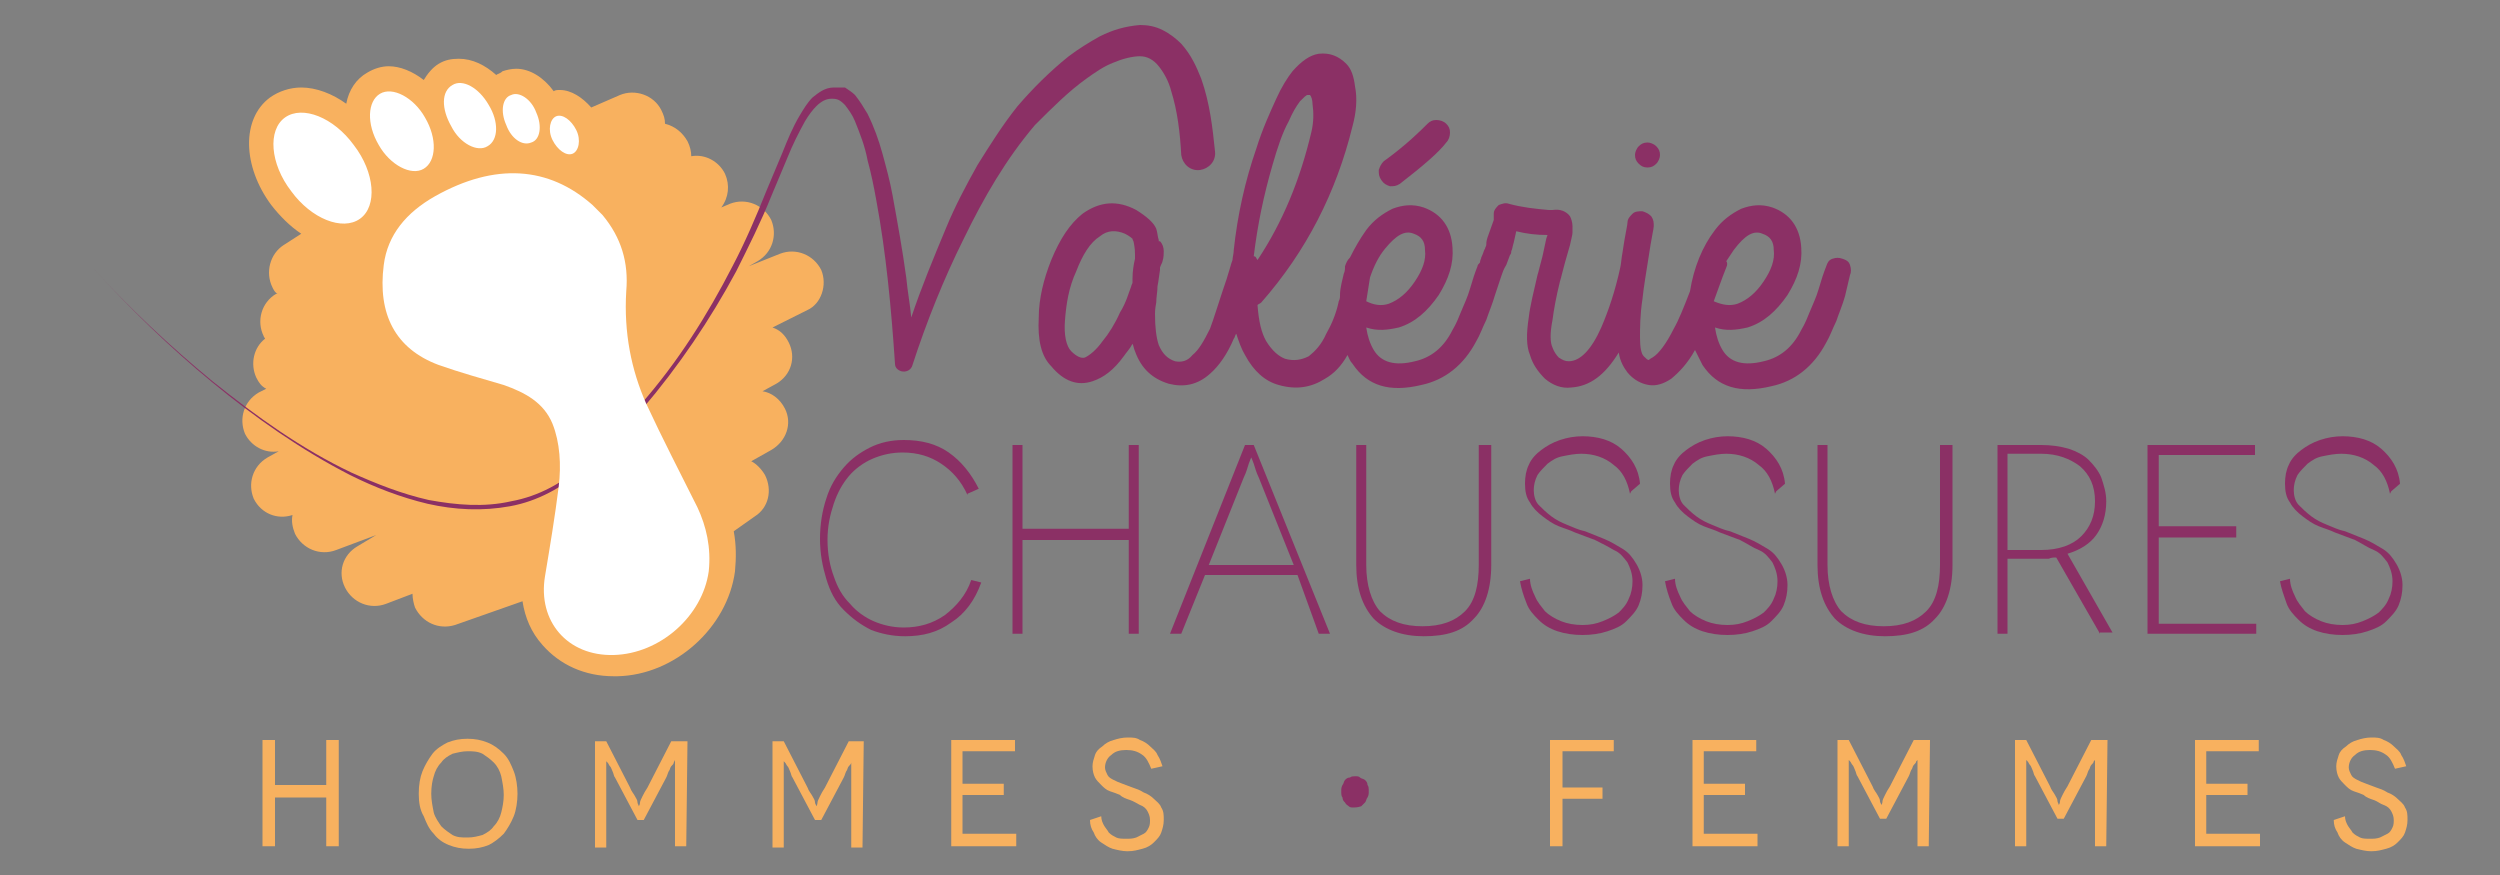 <?xml version="1.0" encoding="utf-8"?>
<!-- Generator: Adobe Illustrator 21.1.0, SVG Export Plug-In . SVG Version: 6.00 Build 0)  -->
<svg version="1.1" id="Calque_1" xmlns="http://www.w3.org/2000/svg" xmlns:xlink="http://www.w3.org/1999/xlink" x="0px" y="0px"
	 width="200px" height="70px" viewBox="0 0 200 70" style="enable-background:new 0 0 200 70;" xml:space="preserve">
<rect x="0" y="0" width="200" height="70" fill="#808080" stroke="none"/>
<style type="text/css">
	.st0{fill:#8B3065;}
	.st1{fill:#F8B15F;}
	.st2{fill:#FFFFFF;}
</style>
<g>
	<path class="st0" d="M77.4,39.5l0,0.1c-0.5-1.1-1.2-1.9-2.1-2.5c-0.9-0.6-1.9-0.9-3.1-0.9c-0.9,0-1.7,0.2-2.4,0.5
		c-0.7,0.3-1.4,0.8-1.9,1.4c-0.5,0.6-0.9,1.3-1.2,2.2c-0.3,0.9-0.5,1.8-0.5,2.9s0.2,2.1,0.5,2.9c0.3,0.9,0.7,1.6,1.3,2.2
		c0.5,0.6,1.2,1.1,1.9,1.4c0.7,0.3,1.5,0.5,2.4,0.5c1.2,0,2.3-0.3,3.3-1c0.9-0.7,1.7-1.6,2.1-2.8l0.8,0.2c-0.5,1.4-1.3,2.5-2.4,3.2
		c-1.1,0.8-2.3,1.1-3.7,1.1c-1,0-1.9-0.2-2.7-0.5c-0.8-0.4-1.5-0.9-2.2-1.6s-1.1-1.5-1.4-2.5c-0.3-1-0.5-2-0.5-3.2
		c0-1.2,0.2-2.3,0.5-3.2c0.3-1,0.8-1.8,1.4-2.5s1.3-1.2,2.1-1.6c0.8-0.4,1.7-0.6,2.7-0.6c1.4,0,2.6,0.3,3.6,1c1,0.7,1.8,1.7,2.4,2.9
		L77.4,39.5z"/>
	<path class="st0" d="M91.1,35.6v15.1h-0.8v-7.5h-8.5v7.5h-0.8V35.6h0.8v6.7h8.5v-6.7H91.1z"/>
	<path class="st0" d="M103.8,46h-7.4l-1.9,4.7h-0.9l6-15.1h0.7l6.1,15.1h-0.9L103.8,46z M103.5,45.2l-2.8-7
		c-0.2-0.4-0.3-0.8-0.4-1.1c-0.1-0.3-0.2-0.5-0.2-0.5h0c0,0-0.1,0.2-0.2,0.5c-0.1,0.3-0.2,0.7-0.4,1.1l-2.8,7H103.5z"/>
	<path class="st0" d="M119.3,35.6v9.6c0,1.9-0.5,3.4-1.4,4.3c-0.9,1-2.2,1.4-4,1.4c-1.7,0-3.1-0.5-4-1.4c-0.9-1-1.4-2.4-1.4-4.3
		v-9.6h0.8v9.6c0,1.6,0.4,2.9,1.1,3.7c0.8,0.8,1.9,1.2,3.4,1.2c1.5,0,2.6-0.4,3.4-1.2c0.8-0.8,1.1-2.1,1.1-3.7v-9.6H119.3z"/>
	<path class="st0" d="M130.5,39.3l-0.1,0.2c-0.2-1-0.6-1.8-1.3-2.3c-0.7-0.6-1.6-0.9-2.6-0.9c-0.5,0-1,0.1-1.5,0.2
		c-0.5,0.1-0.8,0.3-1.2,0.6c-0.3,0.3-0.6,0.6-0.8,0.9c-0.2,0.4-0.3,0.8-0.3,1.2s0.1,0.9,0.4,1.2c0.3,0.3,0.6,0.6,1,0.9
		c0.4,0.3,0.8,0.5,1.3,0.7c0.5,0.2,0.9,0.4,1.4,0.5c0.5,0.2,1,0.4,1.5,0.6c0.5,0.2,1,0.5,1.5,0.8c0.5,0.3,0.8,0.7,1.1,1.2
		s0.5,1.1,0.5,1.7c0,0.6-0.1,1.1-0.3,1.6c-0.2,0.5-0.6,0.9-1,1.3c-0.4,0.4-0.9,0.6-1.5,0.8c-0.6,0.2-1.3,0.3-2,0.3
		c-0.7,0-1.4-0.1-2-0.3c-0.6-0.2-1.1-0.5-1.5-0.9c-0.4-0.4-0.8-0.8-1-1.4c-0.2-0.5-0.4-1.1-0.5-1.7l0.8-0.2c0,0.5,0.2,1,0.4,1.4
		c0.2,0.5,0.5,0.8,0.8,1.2c0.3,0.3,0.8,0.6,1.3,0.8c0.5,0.2,1.1,0.3,1.7,0.3c0.6,0,1.1-0.1,1.6-0.3c0.5-0.2,0.9-0.4,1.3-0.7
		c0.3-0.3,0.6-0.6,0.8-1.1c0.2-0.4,0.3-0.9,0.3-1.4c0-0.6-0.2-1.1-0.4-1.5c-0.3-0.4-0.6-0.8-1.1-1c-0.5-0.3-0.9-0.5-1.5-0.8
		c-0.5-0.2-1.1-0.4-1.6-0.6c-0.4-0.2-0.8-0.3-1.3-0.5c-0.5-0.2-0.9-0.5-1.3-0.8c-0.4-0.3-0.8-0.7-1-1.1c-0.3-0.4-0.4-0.9-0.4-1.5
		c0-0.6,0.1-1.1,0.3-1.5c0.2-0.5,0.6-0.9,1-1.2c0.4-0.3,0.9-0.6,1.5-0.8c0.6-0.2,1.2-0.3,1.8-0.3c1.2,0,2.3,0.3,3.1,1
		c0.8,0.7,1.4,1.6,1.5,2.8L130.5,39.3z"/>
	<path class="st0" d="M142.1,39.3l-0.1,0.2c-0.2-1-0.6-1.8-1.3-2.3c-0.7-0.6-1.6-0.9-2.6-0.9c-0.5,0-1,0.1-1.5,0.2
		c-0.5,0.1-0.8,0.3-1.2,0.6c-0.3,0.3-0.6,0.6-0.8,0.9c-0.2,0.4-0.3,0.8-0.3,1.2s0.1,0.9,0.4,1.2c0.3,0.3,0.6,0.6,1,0.9
		c0.4,0.3,0.8,0.5,1.3,0.7c0.5,0.2,0.9,0.4,1.4,0.5c0.5,0.2,1,0.4,1.5,0.6c0.5,0.2,1,0.5,1.5,0.8c0.5,0.3,0.8,0.7,1.1,1.2
		c0.3,0.5,0.5,1.1,0.5,1.7c0,0.6-0.1,1.1-0.3,1.6c-0.2,0.5-0.6,0.9-1,1.3c-0.4,0.4-0.9,0.6-1.5,0.8c-0.6,0.2-1.3,0.3-2,0.3
		c-0.7,0-1.4-0.1-2-0.3c-0.6-0.2-1.1-0.5-1.5-0.9c-0.4-0.4-0.8-0.8-1-1.4c-0.2-0.5-0.4-1.1-0.5-1.7l0.8-0.2c0,0.5,0.2,1,0.4,1.4
		c0.2,0.5,0.5,0.8,0.8,1.2c0.3,0.3,0.8,0.6,1.3,0.8c0.5,0.2,1.1,0.3,1.7,0.3c0.6,0,1.1-0.1,1.6-0.3c0.5-0.2,0.9-0.4,1.3-0.7
		c0.3-0.3,0.6-0.6,0.8-1.1c0.2-0.4,0.3-0.9,0.3-1.4c0-0.6-0.2-1.1-0.4-1.5c-0.3-0.4-0.6-0.8-1.1-1s-0.9-0.5-1.5-0.8
		c-0.5-0.2-1.1-0.4-1.6-0.6c-0.4-0.2-0.8-0.3-1.3-0.5c-0.5-0.2-0.9-0.5-1.3-0.8c-0.4-0.3-0.8-0.7-1-1.1c-0.3-0.4-0.4-0.9-0.4-1.5
		c0-0.6,0.1-1.1,0.3-1.5c0.2-0.5,0.6-0.9,1-1.2c0.4-0.3,0.9-0.6,1.5-0.8c0.6-0.2,1.2-0.3,1.8-0.3c1.2,0,2.3,0.3,3.1,1
		c0.8,0.7,1.4,1.6,1.5,2.8L142.1,39.3z"/>
	<path class="st0" d="M156.2,35.6v9.6c0,1.9-0.5,3.4-1.4,4.3c-0.9,1-2.2,1.4-4,1.4c-1.7,0-3.1-0.5-4-1.4c-0.9-1-1.4-2.4-1.4-4.3
		v-9.6h0.8v9.6c0,1.6,0.4,2.9,1.1,3.7c0.8,0.8,1.9,1.2,3.4,1.2c1.5,0,2.6-0.4,3.4-1.2c0.8-0.8,1.1-2.1,1.1-3.7v-9.6H156.2z"/>
	<path class="st0" d="M168,50.7l-3.5-6.1c-0.2,0-0.4,0-0.6,0.1c-0.2,0-0.4,0-0.6,0h-2.7v6h-0.8V35.6h3.5c0.8,0,1.5,0.1,2.2,0.3
		c0.6,0.2,1.2,0.5,1.6,0.9c0.4,0.4,0.8,0.9,1,1.4c0.2,0.6,0.4,1.2,0.4,1.9c0,1.1-0.3,2-0.8,2.7c-0.5,0.7-1.3,1.2-2.3,1.5l3.6,6.3
		H168z M163.3,44L163.3,44c1.4,0,2.5-0.4,3.2-1.1c0.7-0.7,1.1-1.6,1.1-2.8c0-1.2-0.4-2.1-1.2-2.8c-0.8-0.6-1.8-1-3.1-1h-2.7V44
		H163.3z"/>
	<path class="st0" d="M180.5,49.9v0.8h-8.7V35.6h8.6v0.8h-7.7v5.7h6.2V43h-6.2v6.9H180.5z"/>
	<path class="st0" d="M191.3,39.3l-0.1,0.2c-0.2-1-0.6-1.8-1.3-2.3c-0.7-0.6-1.6-0.9-2.6-0.9c-0.5,0-1,0.1-1.5,0.2
		c-0.5,0.1-0.8,0.3-1.2,0.6c-0.3,0.3-0.6,0.6-0.8,0.9c-0.2,0.4-0.3,0.8-0.3,1.2s0.1,0.9,0.4,1.2c0.3,0.3,0.6,0.6,1,0.9
		c0.4,0.3,0.8,0.5,1.3,0.7c0.5,0.2,0.9,0.4,1.4,0.5c0.5,0.2,1,0.4,1.5,0.6c0.5,0.2,1,0.5,1.5,0.8c0.5,0.3,0.8,0.7,1.1,1.2
		c0.3,0.5,0.5,1.1,0.5,1.7c0,0.6-0.1,1.1-0.3,1.6c-0.2,0.5-0.6,0.9-1,1.3c-0.4,0.4-0.9,0.6-1.5,0.8c-0.6,0.2-1.3,0.3-2,0.3
		c-0.7,0-1.4-0.1-2-0.3c-0.6-0.2-1.1-0.5-1.5-0.9c-0.4-0.4-0.8-0.8-1-1.4s-0.4-1.1-0.5-1.7l0.8-0.2c0,0.5,0.2,1,0.4,1.4
		c0.2,0.5,0.5,0.8,0.8,1.2c0.3,0.3,0.8,0.6,1.3,0.8c0.5,0.2,1.1,0.3,1.7,0.3c0.6,0,1.1-0.1,1.6-0.3c0.5-0.2,0.9-0.4,1.3-0.7
		c0.3-0.3,0.6-0.6,0.8-1.1c0.2-0.4,0.3-0.9,0.3-1.4c0-0.6-0.2-1.1-0.4-1.5c-0.3-0.4-0.6-0.8-1.1-1s-0.9-0.5-1.5-0.8
		c-0.5-0.2-1.1-0.4-1.6-0.6c-0.4-0.2-0.8-0.3-1.3-0.5c-0.5-0.2-0.9-0.5-1.3-0.8c-0.4-0.3-0.8-0.7-1-1.1c-0.3-0.4-0.4-0.9-0.4-1.5
		c0-0.6,0.1-1.1,0.3-1.5c0.2-0.5,0.6-0.9,1-1.2c0.4-0.3,0.9-0.6,1.5-0.8c0.6-0.2,1.2-0.3,1.8-0.3c1.2,0,2.3,0.3,3.1,1
		c0.8,0.7,1.4,1.6,1.5,2.8L191.3,39.3z"/>
</g>
<g>
	<path class="st1" d="M27.1,59.2v8.5h-1v-3.9H22v3.9h-1v-8.5h1v3.6h4.1v-3.6H27.1z"/>
	<path class="st1" d="M33.5,63.5c0-0.7,0.1-1.3,0.3-1.8c0.2-0.5,0.5-1,0.8-1.4c0.3-0.4,0.8-0.7,1.2-0.9c0.5-0.2,1-0.3,1.6-0.3
		s1.1,0.1,1.6,0.3c0.5,0.2,0.9,0.5,1.3,0.9c0.4,0.4,0.6,0.9,0.8,1.4c0.2,0.5,0.3,1.2,0.3,1.8s-0.1,1.3-0.3,1.8
		c-0.2,0.5-0.5,1-0.8,1.4c-0.4,0.4-0.8,0.7-1.2,0.9c-0.5,0.2-1,0.3-1.6,0.3s-1.1-0.1-1.6-0.3c-0.5-0.2-0.9-0.5-1.2-0.9
		c-0.4-0.4-0.6-0.9-0.8-1.4C33.6,64.8,33.5,64.2,33.5,63.5L33.5,63.5z M34.5,63.5c0,0.5,0.1,1,0.2,1.5c0.1,0.4,0.4,0.8,0.6,1.1
		c0.3,0.3,0.6,0.5,0.9,0.7c0.4,0.2,0.7,0.2,1.2,0.2s0.8-0.1,1.2-0.2c0.4-0.2,0.7-0.4,0.9-0.7c0.3-0.3,0.5-0.7,0.6-1.1
		c0.1-0.4,0.2-0.9,0.2-1.4c0-0.5-0.1-1-0.2-1.5c-0.1-0.4-0.3-0.8-0.6-1.1c-0.3-0.3-0.6-0.5-0.9-0.7c-0.4-0.2-0.8-0.2-1.2-0.2
		c-0.4,0-0.8,0.1-1.2,0.2c-0.4,0.2-0.7,0.4-0.9,0.7c-0.3,0.3-0.5,0.7-0.6,1.1C34.6,62.4,34.5,62.9,34.5,63.5L34.5,63.5z"/>
	<path class="st1" d="M55,59.2l-0.1,8.5h-0.9V64c0-0.4,0-0.8,0-1.2c0-0.4,0-0.7,0-1c0-0.3,0-0.5,0-0.7l0-0.3h0L53.9,61
		c0,0.1-0.1,0.2-0.2,0.3c-0.1,0.1-0.1,0.3-0.2,0.4c-0.1,0.2-0.1,0.3-0.2,0.5l-1.8,3.4h-0.5l-1.8-3.4c-0.1-0.1-0.1-0.3-0.2-0.5
		c-0.1-0.2-0.1-0.3-0.2-0.4c-0.1-0.1-0.1-0.2-0.2-0.3l-0.1-0.1h0l0,0.3c0,0.2,0,0.4,0,0.7c0,0.3,0,0.6,0,1c0,0.4,0,0.8,0,1.2v3.7
		h-0.9v-8.5h0.9l1.9,3.7c0.1,0.3,0.3,0.5,0.4,0.7c0.1,0.2,0.2,0.3,0.2,0.5c0,0.1,0.1,0.2,0.1,0.3l0,0.1h0l0-0.1c0,0,0.1-0.1,0.1-0.3
		c0-0.1,0.1-0.3,0.2-0.5c0.1-0.2,0.2-0.4,0.4-0.7l1.9-3.7H55z"/>
	<path class="st1" d="M69.1,59.2L69,67.8h-0.9V64c0-0.4,0-0.8,0-1.2c0-0.4,0-0.7,0-1c0-0.3,0-0.5,0-0.7l0-0.3h0L68.1,61
		c0,0.1-0.1,0.2-0.2,0.3c-0.1,0.1-0.1,0.3-0.2,0.4c-0.1,0.2-0.1,0.3-0.2,0.5l-1.8,3.4h-0.5l-1.8-3.4c-0.1-0.1-0.1-0.3-0.2-0.5
		c-0.1-0.2-0.1-0.3-0.2-0.4c-0.1-0.1-0.1-0.2-0.2-0.3l-0.1-0.1h0l0,0.3c0,0.2,0,0.4,0,0.7c0,0.3,0,0.6,0,1c0,0.4,0,0.8,0,1.2v3.7
		h-0.9v-8.5h0.9l1.9,3.7c0.1,0.3,0.3,0.5,0.4,0.7c0.1,0.2,0.2,0.3,0.2,0.5c0,0.1,0.1,0.2,0.1,0.3l0,0.1h0l0-0.1c0,0,0.1-0.1,0.1-0.3
		c0-0.1,0.1-0.3,0.2-0.5c0.1-0.2,0.2-0.4,0.4-0.7l1.9-3.7H69.1z"/>
	<path class="st1" d="M81.3,66.8v0.9h-5.2v-8.5h5.1v0.9h-4.2v2.6h3.3v0.9h-3.3v3.1H81.3z"/>
	<path class="st1" d="M92.1,61.5L92.1,61.5c-0.2-0.5-0.4-0.9-0.7-1.1c-0.4-0.3-0.8-0.4-1.3-0.4s-0.9,0.1-1.2,0.4
		c-0.3,0.2-0.5,0.6-0.5,1c0,0.2,0.1,0.4,0.2,0.6c0.1,0.2,0.3,0.3,0.5,0.4c0.2,0.1,0.4,0.2,0.7,0.3c0.3,0.1,0.5,0.2,0.8,0.3
		c0.3,0.1,0.6,0.2,0.9,0.4c0.3,0.1,0.6,0.3,0.8,0.5c0.2,0.2,0.5,0.4,0.6,0.7c0.2,0.3,0.2,0.6,0.2,1c0,0.4-0.1,0.7-0.2,1
		c-0.1,0.3-0.3,0.5-0.6,0.8c-0.2,0.2-0.5,0.4-0.9,0.5c-0.4,0.1-0.7,0.2-1.2,0.2c-0.4,0-0.8-0.1-1.2-0.2c-0.3-0.1-0.6-0.3-0.9-0.5
		c-0.3-0.2-0.5-0.5-0.6-0.8c-0.2-0.3-0.3-0.6-0.3-1l0.9-0.3c0,0.3,0.1,0.5,0.2,0.7c0.1,0.2,0.3,0.4,0.4,0.6c0.2,0.2,0.4,0.3,0.6,0.4
		c0.2,0.1,0.5,0.1,0.8,0.1c0.3,0,0.5,0,0.8-0.1c0.2-0.1,0.4-0.2,0.6-0.3c0.2-0.1,0.3-0.3,0.4-0.5c0.1-0.2,0.1-0.4,0.1-0.6
		c0-0.3-0.1-0.5-0.2-0.7s-0.3-0.4-0.6-0.5c-0.2-0.1-0.5-0.3-0.8-0.4c-0.3-0.1-0.6-0.2-0.8-0.4c-0.2-0.1-0.5-0.2-0.8-0.3
		c-0.3-0.1-0.5-0.3-0.7-0.5c-0.2-0.2-0.4-0.4-0.5-0.6s-0.2-0.5-0.2-0.9c0-0.3,0.1-0.6,0.2-0.9s0.3-0.5,0.6-0.7
		c0.2-0.2,0.5-0.4,0.9-0.5c0.3-0.1,0.7-0.2,1.1-0.2c0.4,0,0.7,0,1,0.2c0.3,0.1,0.6,0.3,0.8,0.5s0.5,0.4,0.6,0.7
		c0.2,0.3,0.3,0.6,0.4,0.9L92.1,61.5z"/>
	<path class="st0" d="M108.3,64.6c-0.2,0-0.3,0-0.4-0.1c-0.1-0.1-0.2-0.1-0.3-0.3c-0.1-0.1-0.2-0.2-0.2-0.4
		c-0.1-0.1-0.1-0.3-0.1-0.5c0-0.2,0-0.3,0.1-0.5c0.1-0.1,0.1-0.3,0.2-0.4c0.1-0.1,0.2-0.2,0.4-0.2c0.1-0.1,0.3-0.1,0.4-0.1
		c0.2,0,0.3,0,0.4,0.1c0.1,0.1,0.3,0.1,0.4,0.2c0.1,0.1,0.2,0.2,0.2,0.4c0.1,0.1,0.1,0.3,0.1,0.5c0,0.2,0,0.3-0.1,0.5
		c-0.1,0.1-0.1,0.3-0.2,0.4c-0.1,0.1-0.2,0.2-0.3,0.3C108.6,64.6,108.4,64.6,108.3,64.6L108.3,64.6z"/>
	<path class="st1" d="M125,60.1V63h3.2v0.9H125v3.8h-1v-8.5h5.1v0.9H125z"/>
	<path class="st1" d="M140.6,66.8v0.9h-5.2v-8.5h5.1v0.9h-4.2v2.6h3.3v0.9h-3.3v3.1H140.6z"/>
	<path class="st1" d="M154.4,59.2l-0.1,8.5h-0.9V64c0-0.4,0-0.8,0-1.2c0-0.4,0-0.7,0-1s0-0.5,0-0.7l0-0.3h0l-0.1,0.1
		c0,0.1-0.1,0.2-0.2,0.3c-0.1,0.1-0.1,0.3-0.2,0.4c-0.1,0.2-0.1,0.3-0.2,0.5l-1.8,3.4h-0.5l-1.8-3.4c-0.1-0.1-0.1-0.3-0.2-0.5
		c-0.1-0.2-0.1-0.3-0.2-0.4c-0.1-0.1-0.1-0.2-0.2-0.3l-0.1-0.1h0l0,0.3c0,0.2,0,0.4,0,0.7c0,0.3,0,0.6,0,1c0,0.4,0,0.8,0,1.2v3.7
		h-0.9v-8.5h0.9l1.9,3.7c0.1,0.3,0.3,0.5,0.4,0.7c0.1,0.2,0.2,0.3,0.2,0.5c0,0.1,0.1,0.2,0.1,0.3l0,0.1h0l0-0.1c0,0,0.1-0.1,0.1-0.3
		c0-0.1,0.1-0.3,0.2-0.5c0.1-0.2,0.2-0.4,0.4-0.7l1.9-3.7H154.4z"/>
	<path class="st1" d="M168.6,59.2l-0.1,8.5h-0.9V64c0-0.4,0-0.8,0-1.2c0-0.4,0-0.7,0-1s0-0.5,0-0.7l0-0.3h0l-0.1,0.1
		c0,0.1-0.1,0.2-0.2,0.3c-0.1,0.1-0.1,0.3-0.2,0.4c-0.1,0.2-0.1,0.3-0.2,0.5l-1.8,3.4h-0.5l-1.8-3.4c-0.1-0.1-0.1-0.3-0.2-0.5
		c-0.1-0.2-0.1-0.3-0.2-0.4c-0.1-0.1-0.1-0.2-0.2-0.3l-0.1-0.1h0l0,0.3c0,0.2,0,0.4,0,0.7c0,0.3,0,0.6,0,1c0,0.4,0,0.8,0,1.2v3.7
		h-0.9v-8.5h0.9l1.9,3.7c0.1,0.3,0.3,0.5,0.4,0.7c0.1,0.2,0.2,0.3,0.2,0.5c0,0.1,0.1,0.2,0.1,0.3l0,0.1h0l0-0.1c0,0,0.1-0.1,0.1-0.3
		c0-0.1,0.1-0.3,0.2-0.5c0.1-0.2,0.2-0.4,0.4-0.7l1.9-3.7H168.6z"/>
	<path class="st1" d="M180.8,66.8v0.9h-5.2v-8.5h5.1v0.9h-4.2v2.6h3.3v0.9h-3.3v3.1H180.8z"/>
	<path class="st1" d="M191.6,61.5L191.6,61.5c-0.2-0.5-0.4-0.9-0.7-1.1c-0.4-0.3-0.8-0.4-1.3-0.4c-0.5,0-0.9,0.1-1.2,0.4
		c-0.3,0.2-0.5,0.6-0.5,1c0,0.2,0.1,0.4,0.2,0.6c0.1,0.2,0.3,0.3,0.5,0.4c0.2,0.1,0.4,0.2,0.7,0.3c0.3,0.1,0.5,0.2,0.8,0.3
		c0.3,0.1,0.6,0.2,0.9,0.4c0.3,0.1,0.6,0.3,0.8,0.5c0.2,0.2,0.5,0.4,0.6,0.7c0.2,0.3,0.2,0.6,0.2,1c0,0.4-0.1,0.7-0.2,1
		c-0.1,0.3-0.3,0.5-0.6,0.8c-0.2,0.2-0.5,0.4-0.9,0.5c-0.4,0.1-0.7,0.2-1.2,0.2c-0.4,0-0.8-0.1-1.2-0.2c-0.3-0.1-0.6-0.3-0.9-0.5
		c-0.3-0.2-0.5-0.5-0.6-0.8c-0.2-0.3-0.3-0.6-0.3-1l0.9-0.3c0,0.3,0.1,0.5,0.2,0.7c0.1,0.2,0.3,0.4,0.4,0.6c0.2,0.2,0.4,0.3,0.6,0.4
		c0.2,0.1,0.5,0.1,0.8,0.1c0.3,0,0.5,0,0.8-0.1c0.2-0.1,0.4-0.2,0.6-0.3c0.2-0.1,0.3-0.3,0.4-0.5c0.1-0.2,0.1-0.4,0.1-0.6
		c0-0.3-0.1-0.5-0.2-0.7c-0.1-0.2-0.3-0.4-0.6-0.5s-0.5-0.3-0.8-0.4c-0.3-0.1-0.6-0.2-0.8-0.4c-0.2-0.1-0.5-0.2-0.8-0.3
		c-0.3-0.1-0.5-0.3-0.7-0.5c-0.2-0.2-0.4-0.4-0.5-0.6c-0.1-0.2-0.2-0.5-0.2-0.9c0-0.3,0.1-0.6,0.2-0.9c0.1-0.3,0.3-0.5,0.6-0.7
		c0.2-0.2,0.5-0.4,0.9-0.5c0.3-0.1,0.7-0.2,1.1-0.2c0.4,0,0.7,0,1,0.2c0.3,0.1,0.6,0.3,0.8,0.5c0.2,0.2,0.5,0.4,0.6,0.7
		c0.2,0.3,0.3,0.6,0.4,0.9L191.6,61.5z"/>
</g>
<path class="st1" d="M65.7,21.6c-0.6-1.2-2-1.8-3.3-1.3l-2.5,1l0.7-0.4c1.2-0.7,1.6-2.1,1.1-3.3c-0.6-1.2-2-1.8-3.3-1.3l-0.7,0.3
	c0.6-0.8,0.7-1.8,0.3-2.7c-0.5-1-1.6-1.6-2.7-1.4c0-0.4-0.1-0.8-0.3-1.2c-0.4-0.7-1-1.2-1.8-1.4c0-0.4-0.1-0.7-0.3-1.1
	c-0.6-1.2-2.1-1.7-3.3-1.2l-2.3,1c-0.7-0.8-1.6-1.4-2.5-1.4h0c-0.2,0-0.4,0-0.5,0.1c-0.8-1.1-1.9-1.8-3-1.8h0
	c-0.4,0-0.8,0.1-1.1,0.2C40,5.9,39.8,5.9,39.7,6c-0.9-0.8-1.9-1.3-3-1.3c-0.6,0-1.1,0.1-1.6,0.4c-0.5,0.3-0.9,0.8-1.2,1.3
	c-0.9-0.7-1.9-1.1-2.8-1.1h0c-0.6,0-1.2,0.2-1.7,0.5c-0.9,0.5-1.5,1.4-1.7,2.5C26.6,7.5,25.3,7,24.1,7h0c-0.9,0-1.8,0.3-2.5,0.8
	c-2.3,1.7-2.2,5.5,0.1,8.6c0.7,0.9,1.5,1.7,2.4,2.3l-1.4,0.9c-1.1,0.7-1.5,2.2-0.9,3.4c0.1,0.2,0.2,0.4,0.4,0.5l-0.1,0
	c-1.2,0.7-1.6,2.2-1,3.4c0,0.1,0.1,0.1,0.1,0.2c-0.9,0.7-1.2,2-0.7,3.1c0.2,0.4,0.4,0.7,0.8,0.9l-0.6,0.3c-1.2,0.7-1.6,2.1-1.1,3.3
	c0.5,1,1.6,1.6,2.7,1.4l-0.9,0.5c-1.2,0.7-1.6,2.1-1.1,3.3c0.6,1.2,1.9,1.7,3.1,1.3c-0.1,0.5,0,1,0.2,1.5c0.6,1.2,2,1.8,3.3,1.3
	l3.2-1.2l-1.5,0.9c-1.2,0.7-1.6,2.1-1,3.3c0.6,1.2,2,1.8,3.3,1.3l2.1-0.8c0,0.4,0.1,0.8,0.2,1.1c0.6,1.2,1.9,1.8,3.2,1.4l5.4-1.9
	c0.2,1.3,0.7,2.5,1.6,3.5c1.4,1.6,3.4,2.5,5.7,2.5c0.1,0,0.2,0,0.3,0c4.6-0.1,8.8-3.9,9.4-8.4c0.1-1.1,0.1-2.1-0.1-3.2l1.7-1.2
	c1.1-0.7,1.4-2.1,0.8-3.3c-0.3-0.5-0.7-0.9-1.1-1.1l1.6-0.9c1.2-0.7,1.7-2.1,1.1-3.3c-0.4-0.8-1.1-1.3-1.8-1.4l1.1-0.6
	c1.2-0.7,1.6-2.1,1-3.3c-0.3-0.6-0.7-1-1.3-1.2l2.8-1.4C65.7,24.3,66.2,22.8,65.7,21.6z"/>
<g>
	<g>
		<path class="st0" d="M111.2,14.9c0.3,0,0.5,0,0.8-0.2c1.8-1.4,3.1-2.5,3.7-3.3c0.2-0.2,0.3-0.5,0.3-0.8c0-0.3-0.1-0.5-0.3-0.7
			c-0.2-0.2-0.5-0.3-0.8-0.3c-0.3,0-0.5,0.1-0.7,0.3c-0.6,0.6-1.7,1.7-3.5,3c-0.2,0.2-0.3,0.4-0.4,0.7c0,0.3,0,0.5,0.2,0.8
			C110.7,14.7,110.9,14.8,111.2,14.9z"/>
		<path class="st0" d="M131.8,13.4c0.3,0,0.5-0.1,0.7-0.3c0.2-0.2,0.3-0.5,0.3-0.7c0-0.3-0.1-0.5-0.3-0.7c-0.2-0.2-0.5-0.3-0.7-0.3
			c-0.3,0-0.5,0.1-0.7,0.3c-0.2,0.2-0.3,0.5-0.3,0.7c0,0.3,0.1,0.5,0.3,0.7C131.3,13.3,131.5,13.4,131.8,13.4z"/>
		<path class="st0" d="M148,21.2c-0.1-0.3-0.3-0.4-0.6-0.5c-0.3-0.1-0.5-0.1-0.8,0c-0.3,0.1-0.4,0.3-0.5,0.6
			c-0.2,0.5-0.4,1.1-0.6,1.8c-0.2,0.7-0.5,1.3-0.7,1.8c-0.2,0.5-0.4,1-0.7,1.5c-0.7,1.4-1.7,2.2-3,2.5c-1.6,0.4-2.7,0.1-3.3-0.9
			c-0.3-0.5-0.5-1.1-0.6-1.8c0.9,0.3,1.7,0.2,2.6,0c1.3-0.4,2.3-1.3,3.2-2.6c0.8-1.3,1.2-2.5,1.1-3.8c-0.1-1.6-0.9-2.7-2.3-3.2
			c-0.9-0.3-1.7-0.2-2.5,0.1c-0.8,0.4-1.5,0.9-2.1,1.7c-1,1.3-1.7,3-2,4.9c-0.5,1.3-0.9,2.3-1.3,3c-0.6,1.2-1.2,2-1.7,2.3
			c-0.2,0.1-0.3,0.2-0.3,0.2c-0.1,0-0.2-0.1-0.4-0.3c-0.2-0.2-0.3-0.7-0.3-1.5c0-0.7,0-1.8,0.2-3.1c0.1-1,0.3-2.1,0.5-3.4
			c0.2-1.4,0.4-2.2,0.4-2.4c0-0.3,0-0.5-0.2-0.8c-0.2-0.2-0.4-0.3-0.7-0.4c-0.3,0-0.6,0-0.8,0.2c-0.2,0.2-0.4,0.4-0.4,0.7
			c0,0.2-0.2,1-0.4,2.4c-0.1,0.5-0.1,0.9-0.2,1.3c-0.4,1.8-0.9,3.3-1.5,4.7c-0.8,1.8-1.7,2.7-2.6,2.7c-0.3,0-0.5-0.1-0.8-0.3
			c-0.2-0.2-0.4-0.5-0.5-0.8c-0.2-0.4-0.2-1.2,0-2.2c0.1-0.8,0.3-1.9,0.6-3.1c0.1-0.3,0.2-0.8,0.4-1.5l0.4-1.4
			c0.1-0.5,0.2-0.8,0.2-1c0-0.2,0-0.4,0-0.5c0-0.3-0.1-0.6-0.2-0.8c-0.3-0.4-0.8-0.6-1.4-0.5c-0.2,0-0.3,0-0.3,0h0
			c-1.1-0.1-2.1-0.2-3.2-0.5c-0.3-0.1-0.5,0-0.8,0.1c-0.2,0.2-0.4,0.4-0.4,0.7c0,0.1,0,0.2,0,0.3c0,0.1,0,0.1,0,0.2L119,19
			c-0.1,0.3-0.1,0.5-0.1,0.6c0,0.1-0.1,0.2-0.1,0.3c-0.1,0.1-0.1,0.3-0.3,0.7c0,0.1-0.1,0.2-0.1,0.4c-0.1,0.1-0.2,0.2-0.2,0.3
			c-0.2,0.5-0.4,1.1-0.6,1.8c-0.2,0.7-0.5,1.3-0.7,1.8c-0.2,0.5-0.4,1-0.7,1.5c-0.7,1.4-1.7,2.2-3,2.5c-1.6,0.4-2.7,0.1-3.3-0.9
			c-0.3-0.5-0.5-1.1-0.6-1.8c0.9,0.3,1.7,0.2,2.6,0c1.3-0.4,2.3-1.3,3.2-2.6c0.8-1.3,1.2-2.5,1.1-3.8c-0.1-1.6-0.9-2.7-2.3-3.2
			c-0.9-0.3-1.7-0.2-2.5,0.1c-0.8,0.4-1.5,0.9-2.1,1.7c-0.5,0.7-0.9,1.4-1.3,2.2c-0.2,0.2-0.3,0.4-0.4,0.7c0,0.2,0,0.4-0.1,0.6
			c-0.1,0.5-0.3,1.1-0.3,1.7c0,0.2,0,0.3-0.1,0.5c-0.2,1-0.6,1.9-1,2.6c-0.4,0.9-0.9,1.4-1.4,1.8c-0.6,0.3-1.2,0.4-1.9,0.2
			c-0.5-0.2-1-0.6-1.5-1.4c-0.4-0.7-0.6-1.6-0.7-2.9c0.1-0.1,0.2-0.1,0.3-0.2c3.6-4.1,6-8.8,7.3-14.1c0.3-1.1,0.4-2.2,0.2-3.2
			c-0.1-0.8-0.3-1.4-0.7-1.8c-0.6-0.6-1.3-0.9-2.2-0.8c-0.7,0.1-1.4,0.6-2.1,1.4c-0.4,0.5-0.9,1.3-1.3,2.2c-0.5,1.1-1.1,2.4-1.6,4
			c-0.9,2.6-1.5,5.3-1.8,8.1c0,0.3-0.1,0.6-0.1,0.8c-0.1,0.2-0.3,1.1-0.8,2.5c-0.4,1.2-0.7,2.2-1,3c-0.5,1-0.9,1.7-1.4,2.1
			C95,28.9,94.5,29,94,28.9c-0.6-0.2-1-0.6-1.3-1.3c-0.2-0.6-0.3-1.4-0.3-2.5c0-0.1,0-0.4,0.1-0.9c0-0.4,0.1-0.9,0.1-1.3
			c0,0,0.1-0.5,0.2-1.3l0-0.2c0.1-0.3,0.2-0.4,0.2-0.5c0.1-0.3,0.1-0.6,0.1-0.8c0-0.3-0.1-0.6-0.3-0.8l-0.1,0v-0.1
			c-0.1-0.3-0.1-0.6-0.2-0.9c-0.2-0.5-0.8-1-1.6-1.5c-1.5-0.8-2.9-0.7-4.3,0.3c-1,0.8-1.8,2-2.5,3.7c-0.6,1.5-1,3.1-1,4.6
			c-0.1,1.8,0.2,3.1,1,3.9c1,1.2,2.1,1.6,3.3,1.2c0.9-0.3,1.7-0.9,2.5-2c0.2-0.3,0.5-0.6,0.7-1c0.1,0.2,0.1,0.4,0.2,0.6
			c0.5,1.4,1.4,2.2,2.7,2.6c1.2,0.3,2.3,0.1,3.3-0.8c0.7-0.6,1.4-1.6,1.9-2.8c0.1-0.1,0.1-0.3,0.2-0.4c0.2,0.6,0.4,1.2,0.7,1.7
			c0.7,1.3,1.6,2.1,2.7,2.4c1.4,0.4,2.6,0.2,3.7-0.5c0.7-0.4,1.3-1,1.8-1.9c0.1,0.2,0.2,0.5,0.4,0.7c1.2,1.8,3,2.3,5.5,1.7
			c1.9-0.4,3.4-1.6,4.4-3.5c0.3-0.5,0.5-1.1,0.8-1.7c0.2-0.6,0.5-1.3,0.7-2l0.5-1.5c0.1-0.3,0.2-0.6,0.4-0.9l0.3-0.8
			c0.1-0.1,0.1-0.2,0.1-0.3c0.1-0.2,0.1-0.4,0.2-0.7l0.2-0.9c0.8,0.2,1.6,0.3,2.5,0.3l-0.1,0.3l-0.3,1.4c-0.2,0.7-0.3,1.2-0.4,1.5
			c-0.3,1.3-0.6,2.5-0.7,3.4c-0.2,1.3-0.2,2.3,0.1,3c0.2,0.7,0.6,1.3,1.2,1.9c0.6,0.5,1.3,0.8,2.1,0.7c1.5-0.1,2.7-1,3.8-2.8
			c0.1,0.7,0.4,1.2,0.7,1.6c0.5,0.6,1.1,0.9,1.7,1c0.6,0.1,1.2-0.1,1.8-0.5c0.6-0.5,1.3-1.2,1.9-2.3c0.2,0.4,0.4,0.8,0.6,1.2
			c1.2,1.8,3,2.3,5.5,1.7c1.9-0.4,3.4-1.6,4.4-3.5c0.3-0.5,0.5-1.1,0.8-1.7c0.2-0.6,0.5-1.3,0.7-2L148,22
			C148.1,21.8,148.1,21.5,148,21.2z M90.8,20.7c-0.1,0.4-0.2,1-0.2,1.6v0.3c0,0.1-0.1,0.2-0.1,0.3c-0.2,0.5-0.4,1.3-0.9,2.1
			c-0.4,0.9-0.9,1.7-1.4,2.3c-0.5,0.7-1,1.1-1.4,1.3c-0.3,0.1-0.7-0.1-1.1-0.5c-0.4-0.4-0.6-1.3-0.5-2.5c0.1-1.3,0.3-2.6,0.9-3.9
			c0.5-1.3,1.1-2.3,1.9-2.8c0.6-0.5,1.3-0.5,2-0.2c0.4,0.2,0.6,0.4,0.6,0.4c0,0.1,0.1,0.2,0.1,0.3c0.1,0.5,0.1,0.8,0.1,1l0,0
			C90.8,20.6,90.8,20.7,90.8,20.7z M101.8,13.2c0.4-1.4,0.8-2.6,1.3-3.5c0.3-0.7,0.6-1.2,0.9-1.6c0.3-0.3,0.5-0.5,0.6-0.5
			c0.1,0,0.2,0,0.2,0c0.1,0.1,0.2,0.4,0.2,0.7c0.1,0.7,0.1,1.5-0.1,2.3c-0.9,3.8-2.3,7.2-4.3,10.2c0,0,0,0,0,0
			c-0.1-0.1-0.1-0.3-0.3-0.3c0,0,0,0,0,0C100.6,18,101.1,15.6,101.8,13.2z M113.1,18.7c0.6,0.2,0.9,0.6,0.9,1.3
			c0.1,0.8-0.2,1.6-0.8,2.5c-0.6,0.9-1.3,1.5-2.1,1.8c-0.6,0.2-1.2,0.1-1.8-0.2c0.1-0.6,0.2-1.3,0.3-1.9c0.3-0.9,0.7-1.7,1.2-2.3
			C111.7,18.8,112.4,18.4,113.1,18.7z M141,18.7c0.6,0.2,0.9,0.6,0.9,1.3c0.1,0.8-0.2,1.6-0.8,2.5c-0.6,0.9-1.3,1.5-2.1,1.8
			c-0.6,0.2-1.2,0.1-1.9-0.2c0.3-0.8,0.6-1.7,1-2.7c0.1-0.2,0.1-0.4,0-0.5c0.2-0.3,0.4-0.6,0.6-0.9C139.6,18.8,140.3,18.4,141,18.7z
			"/>
		<path class="st0" d="M86.9,6.3c0.7-0.5,1.4-1,2.2-1.3c0.7-0.3,1.5-0.5,2.1-0.5c0.6,0,1.1,0.3,1.5,0.8c0.4,0.5,0.8,1.2,1,2
			c0.5,1.6,0.7,3.3,0.8,5.1l0,0l0,0c0.1,0.7,0.7,1.3,1.5,1.2c0.7-0.1,1.3-0.7,1.2-1.5c-0.2-1.9-0.4-3.8-1.1-5.8
			c-0.4-1-0.8-1.9-1.6-2.8c-0.4-0.4-0.9-0.8-1.5-1.1c-0.6-0.3-1.2-0.4-1.8-0.4C90,2.1,89,2.4,88,2.9c-0.9,0.5-1.7,1-2.5,1.6
			c-1.5,1.2-2.9,2.6-4.1,4c-1.2,1.5-2.2,3.1-3.2,4.7c-0.9,1.6-1.8,3.3-2.5,5c-1,2.4-2,4.8-2.8,7.2c-0.1-1.1-0.3-2.1-0.4-3.2
			c-0.3-2.2-0.7-4.4-1.1-6.6c-0.2-1.1-0.5-2.2-0.8-3.3c-0.3-1.1-0.7-2.2-1.2-3.2c-0.3-0.5-0.6-1-1-1.5c-0.2-0.2-0.5-0.4-0.8-0.6
			C67.6,7,67.4,7,67.2,7c-0.1,0-0.2,0-0.3,0l-0.2,0C66,7,65.5,7.4,65,7.8c-0.4,0.4-0.7,0.9-1,1.4c-0.6,1-1,2-1.4,3l-1.3,3.1
			c-0.8,2-1.7,4.1-2.7,6c-2,3.9-4.4,7.7-7.3,11c-1.4,1.7-2.9,3.3-4.6,4.8c-1.6,1.5-3.6,2.6-5.8,3c-2.2,0.5-4.4,0.3-6.6-0.1
			c-2.2-0.5-4.2-1.3-6.2-2.2c-4-1.9-7.6-4.5-11.1-7.3c-3.4-2.8-6.7-5.9-9.6-9.1c3,3.3,6.2,6.4,9.6,9.2c3.4,2.8,7.1,5.4,11,7.4
			c2,1,4.1,1.8,6.2,2.3c2.2,0.5,4.4,0.6,6.6,0.2c2.2-0.4,4.2-1.5,5.9-3c1.6-1.5,3.2-3.1,4.7-4.8c2.9-3.4,5.4-7.1,7.5-11
			c1-2,2-4,2.8-6l1.3-3.1c0.4-1,0.9-2,1.4-2.9c0.3-0.5,0.6-0.9,0.9-1.2c0.4-0.4,0.8-0.6,1.2-0.6c0.2,0,0.4,0,0.6,0.1
			c0.2,0.1,0.4,0.3,0.5,0.4c0.3,0.4,0.6,0.8,0.8,1.3c0.4,1,0.8,2,1,3.1c0.3,1.1,0.5,2.1,0.7,3.2c0.8,4.3,1.2,8.7,1.5,13.1
			c0,0.3,0.2,0.5,0.5,0.6c0.4,0.1,0.8-0.1,0.9-0.5l0,0c1.1-3.4,2.5-6.9,4.1-10.1c1.6-3.3,3.4-6.4,5.7-9.1
			C84.2,8.6,85.5,7.3,86.9,6.3z"/>
	</g>
</g>
<g>
	<g>
		<path class="st2" d="M48.2,17.2c1.5,1.8,2.1,3.8,1.9,6.1c-0.2,3.3,0.4,6.3,1.6,9c1.3,2.8,2.7,5.5,4.1,8.3c0.7,1.5,1.1,3.2,0.9,5.1
			c-0.5,3.6-3.9,6.6-7.6,6.7c-3.7,0.1-6.1-2.7-5.5-6.3c0.4-2.4,0.8-4.8,1.1-7.2c0.2-1.7,0.1-3.5-0.5-5c-0.7-1.7-2.2-2.5-3.9-3.1
			c-1.7-0.5-3.5-1-5.2-1.6c-3.5-1.3-4.9-4.1-4.4-8c0.3-2.4,1.8-4.2,4.1-5.5c4.8-2.7,9.1-2.4,12.6,0.7C47.7,16.7,48,17,48.2,17.2z"/>
	</g>
	<g>
		<g>
			<path class="st2" d="M22.8,9.4c1.4-1,3.9,0,5.5,2.2c1.7,2.2,1.9,4.9,0.5,5.9c-1.4,1-3.9,0-5.5-2.2C21.6,13.1,21.4,10.4,22.8,9.4z
				 M34,9.4c1,1.7,0.9,3.5-0.1,4.1c-1,0.6-2.7-0.3-3.6-1.9c-1-1.7-0.9-3.5,0.1-4.1C31.4,6.9,33.1,7.8,34,9.4z M39.1,8.4
				c0.8,1.3,0.8,2.8-0.1,3.3c-0.8,0.5-2.2-0.2-2.9-1.6c-0.8-1.4-0.8-2.8,0.1-3.3C37,6.3,38.3,7,39.1,8.4z M42.9,9
				c0.5,1.1,0.3,2.2-0.4,2.4c-0.7,0.3-1.6-0.3-2-1.4c-0.5-1.1-0.3-2.2,0.4-2.4C41.5,7.3,42.5,7.9,42.9,9z M46.1,10.4
				c0.4,0.8,0.2,1.7-0.3,1.9c-0.5,0.2-1.2-0.3-1.6-1.1c-0.4-0.8-0.2-1.7,0.3-1.9C45,9.1,45.7,9.6,46.1,10.4z"/>
		</g>
	</g>
</g>
</svg>

